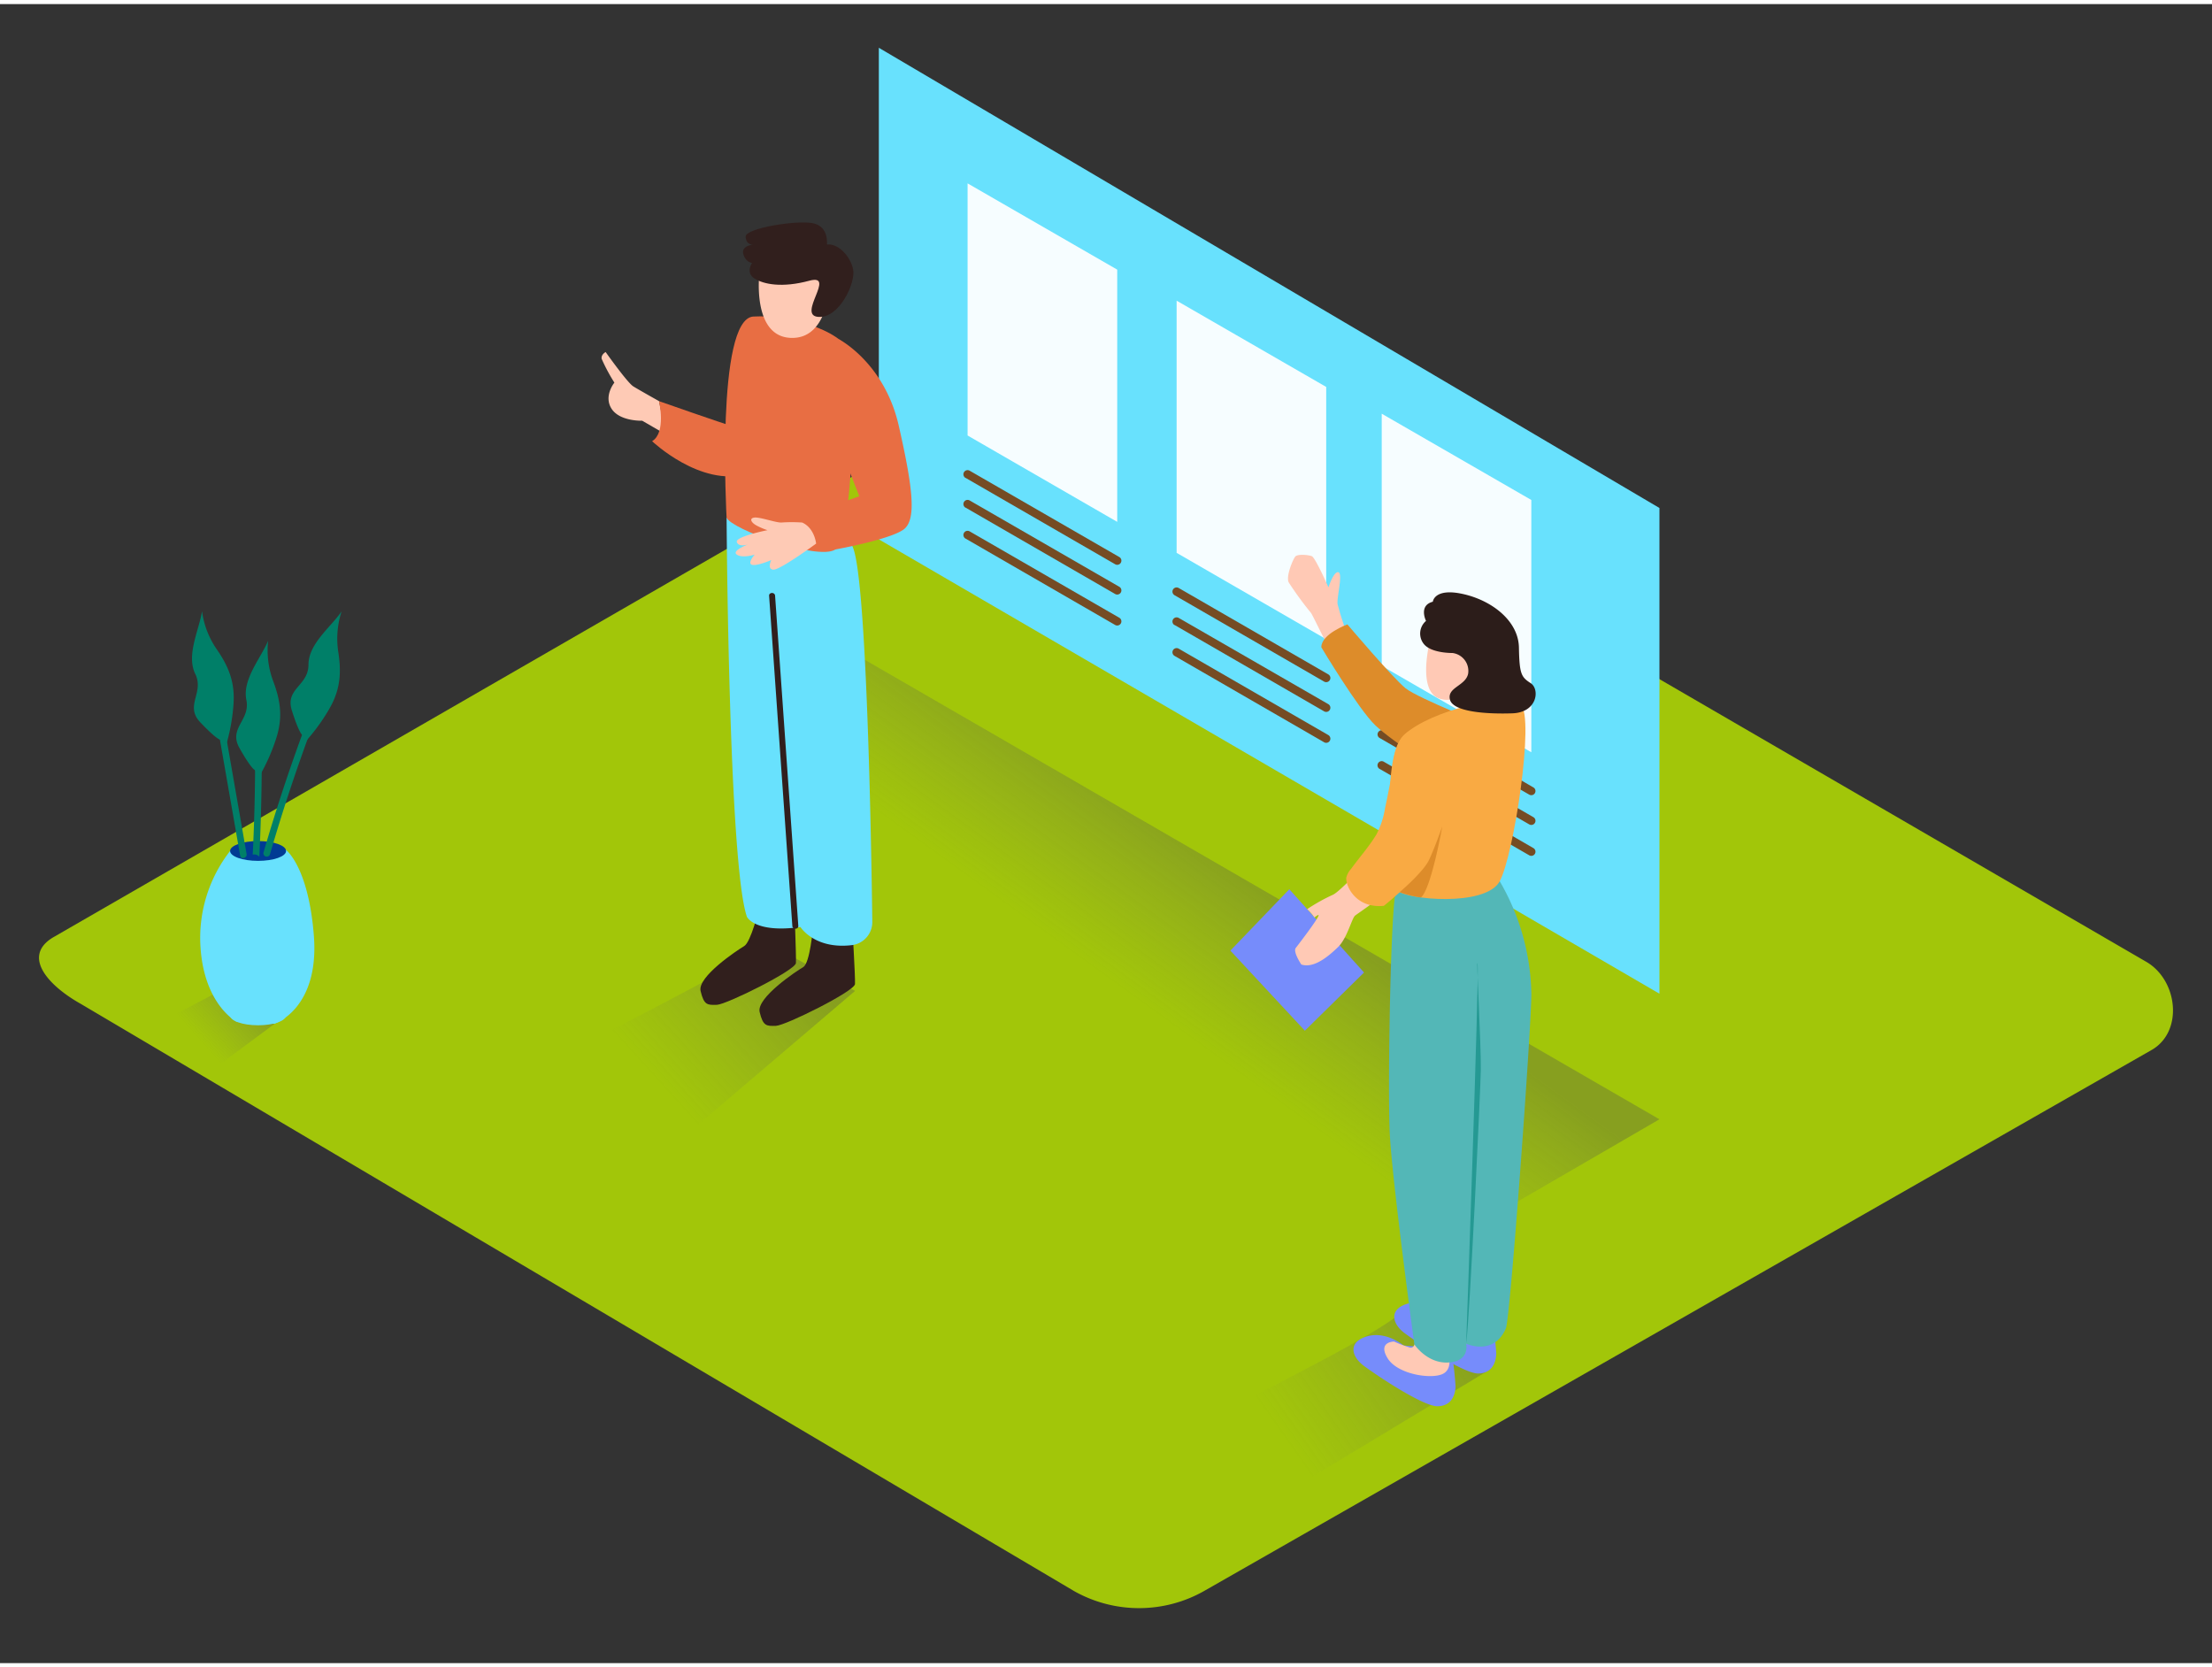 <svg id="Layer_2" data-name="Layer 2" xmlns="http://www.w3.org/2000/svg" xmlns:xlink="http://www.w3.org/1999/xlink" viewBox="0 0 400 300" width="406" height="306" class="illustration styles_illustrationTablet__1DWOa"><rect x="0" y="0" width="400" height="300" fill="#333333" stroke="none"/><defs><linearGradient id="linear-gradient" x1="232.42" y1="259.67" x2="263.17" y2="238" gradientUnits="userSpaceOnUse"><stop offset="0" stop-color="#666" stop-opacity="0"></stop><stop offset="1" stop-color="#4d4d4d"></stop></linearGradient><linearGradient id="linear-gradient-2" x1="117.87" y1="193.68" x2="142.48" y2="171.3" xlink:href="#linear-gradient"></linearGradient><linearGradient id="linear-gradient-3" x1="204.03" y1="178.92" x2="222.21" y2="153.8" xlink:href="#linear-gradient"></linearGradient><linearGradient id="linear-gradient-4" x1="35.84" y1="187.02" x2="45.37" y2="178.55" xlink:href="#linear-gradient"></linearGradient></defs><title>PP</title><path d="M194.28,287,14.56,180.76c-5.72-3.21-10.63-8.49-5.05-11.94l180.37-104c2.71-1.68,6.82-2.78,9.57-1.18L388.11,173.18c5.72,3.32,6.75,12.6,1,15.93L218,286.81A23.9,23.9,0,0,1,194.28,287Z" fill="#a2c609"></path><path d="M253.92,236.25c-7.89,6.48-30.51,16.31-38.8,22.28l19.16,9.59,35.19-21.24Z" opacity="0.32" fill="url(#linear-gradient)"></path><path d="M138.56,169.67c-7.89,6.48-30.51,16.31-38.8,22.28l24.58,12.31,30.29-25.82Z" opacity="0.32" fill="url(#linear-gradient-2)"></path><polyline points="154 117.19 122.53 136.07 262.68 223.36 300.08 201.66" opacity="0.32" fill="url(#linear-gradient-3)"></polyline><polygon points="300.08 91.12 158.92 7.9 158.92 96.79 300.08 178.95 300.08 91.12" fill="#68e1fd"></polygon><path d="M137.25,163.61s-1.45,6-2.68,6.73-8.49,5.54-7.88,8.12,1.23,2.55,2.95,2.5,14.22-6.25,14.29-7.56-.32-10.91-.32-10.91Z" fill="#311f1d"></path><path d="M147,167.05s-.52,6.38-1.75,7.09-8.49,5.54-7.88,8.12,1.23,2.55,2.95,2.5,14.22-6.25,14.29-7.56-.51-10.76-.51-10.76Z" fill="#311f1d"></path><path d="M131.39,92.87s.36,62.65,3.68,72.18c0,0,1.41,3,9.67,1.84,0,0,2.56,4.11,9.37,3.27a4.2,4.2,0,0,0,3.63-4.25c-.17-13.54-1-63-3.62-67.91C151,92.37,131.39,92.87,131.39,92.87Z" fill="#68e1fd"></path><path d="M119.18,71.8s-3.58-2-4.66-2.67-5-6.21-5-6.21-.86.44-.72,1.23a32.2,32.2,0,0,0,2.3,4.3s-2,2.44-.5,4.74,5.53,2.15,5.53,2.15l4.24,2.45Z" fill="#fecab5"></path><path d="M131.39,92.87s-2-35.95,4.84-36.37,17.42,2.94,17.9,7.65.13,32.43-3.08,34.48S132.18,94.92,131.39,92.87Z" fill="#e86e43"></path><path d="M137.32,48.68S135.93,60.09,143,60.36,150.06,50,150.06,50s2.19-1.63,1.29-2.92-1.83-.7-1.83-.7-2.35-4.87-6.24-4.32A6.6,6.6,0,0,0,137.32,48.68Z" fill="#fecab5"></path><path d="M149.53,43.47s.43-3.26-2.55-3.85-12.25.91-12.15,2.45,1.29,1.41,1.29,1.41-2.19.26-1.69,1.79S136,46.79,136,46.79s-1.24,1.77.43,2.83,5,1.73,9.93.4-2.29,6.24,1.59,6.54,6.78-6.21,6.33-8.53S151.68,43.25,149.53,43.47Z" fill="#311f1d"></path><path d="M151.71,60.61s8.22,4.25,10.81,15.62,3.1,16.61,1.16,18.54S151,98.63,151,98.63a14.29,14.29,0,0,1,.59-8.28L155.39,89,151,77.8" fill="#e86e43"></path><path d="M132.17,76.23c-1-.22-13-4.43-13-4.43s1.35,5.68-1.25,7.24c0,0,8.76,8.33,17.13,5.93S132.17,76.23,132.17,76.23Z" fill="#e86e43"></path><path d="M140.16,107c0-.69-1.13-.69-1.08,0l4.2,59.69c0,.69,1.13.69,1.08,0Z" fill="#311f1d"></path><path d="M145.06,93.75a26.83,26.83,0,0,0-3.79,0c-1.1,0-3.81-1-4.82-.9s-.66.9.38,1.45a11.89,11.89,0,0,0,1.95.83s-5.87,1.16-5.54,2.15,2,.44,2,.44-3,1.12-2,1.83,3.23,0,3.23,0-1.35,1.52-.52,1.83,3.52-.84,3.52-.84-.82,1.66.39,1.73,7.72-4.71,7.72-4.71S147.31,94.75,145.06,93.75Z" fill="#fecab5"></path><path d="M45.72,174.68c-4.14,3.4-16,8.57-20.37,11.7l12.91,6.46,13.49-10Z" opacity="0.32" fill="url(#linear-gradient-4)"></path><path d="M41.61,153.14a25.56,25.56,0,0,0-5.34,17.58C37,181,42.76,184,42.76,184l6.88.38s8.18-2.67,7.11-16c-1-12.53-5.08-15.47-5.08-15.47" fill="#68e1fd"></path><ellipse cx="46.67" cy="153.14" rx="5.06" ry="1.79" fill="#003b94"></ellipse><ellipse cx="46.67" cy="182.87" rx="5.06" ry="1.79" fill="#68e1fd"></ellipse><path d="M44.59,153.68l-6.13-35.16c-.13-.77-1.3-.44-1.17.32L43.43,154C43.56,154.76,44.73,154.44,44.59,153.68Z" fill="#007f68"></path><path d="M45.7,153.8a1.46,1.46,0,0,1,.56,0,1.27,1.27,0,0,1,.63.38q.73-14.73.26-29.48c0-.78-1.23-.78-1.21,0Q46.42,139.25,45.7,153.8Z" fill="#007f68"></path><path d="M59.48,119.68a323.29,323.29,0,0,0-11.84,33.78.61.61,0,0,0,1.17.32A323.28,323.28,0,0,1,60.65,120C60.94,119.28,59.78,119,59.48,119.68Z" fill="#007f68"></path><path d="M39.77,133s-.66-.08-3.55-3.12.76-5.33-.91-8.75.69-7.92,1.22-11.34a15.88,15.88,0,0,0,2.54,6.7c2.18,3.12,3.4,5.94,3.17,9.9a35,35,0,0,1-1.28,7.38" fill="#007f68"></path><path d="M46,138.44s-.62-.24-2.69-3.9,2-5,1.24-8.71,2.59-7.51,3.94-10.71a15.88,15.88,0,0,0,.84,7.12c1.36,3.56,1.85,6.58.67,10.37a35,35,0,0,1-3,6.85" fill="#007f68"></path><path d="M54.61,132.11s-.56-.36-1.83-4.36,3-4.46,3-8.28,4.07-6.82,6-9.67a15.88,15.88,0,0,0-.64,7.14c.6,3.76.47,6.82-1.47,10.29a35,35,0,0,1-4.38,6.08" fill="#007f68"></path><polygon points="174.97 32.42 202.03 48.02 202.03 93.63 174.97 78.01 174.97 32.42" fill="#fff" opacity="0.94"></polygon><line x1="174.97" y1="85.02" x2="202.03" y2="100.64" fill="#fff"></line><path d="M174.6,85.67l27.05,15.62a.75.75,0,0,0,.76-1.3L175.35,84.38a.75.75,0,0,0-.76,1.3Z" fill="#754c24"></path><line x1="174.97" y1="90.41" x2="202.03" y2="106.03" fill="#fff"></line><path d="M174.6,91.05l27.05,15.62a.75.75,0,0,0,.76-1.3L175.35,89.76a.75.75,0,0,0-.76,1.3Z" fill="#754c24"></path><line x1="174.97" y1="96" x2="202.03" y2="111.62" fill="#fff"></line><path d="M174.6,96.65l27.05,15.62a.75.75,0,0,0,.76-1.3L175.35,95.35a.75.75,0,0,0-.76,1.3Z" fill="#754c24"></path><polygon points="212.77 53.63 239.82 69.23 239.82 114.85 212.77 99.23 212.77 53.63" fill="#fff" opacity="0.94"></polygon><line x1="212.77" y1="106.24" x2="239.82" y2="121.86" fill="#fff"></line><path d="M212.39,106.89l27.05,15.62a.75.75,0,0,0,.76-1.3l-27.05-15.62a.75.75,0,0,0-.76,1.3Z" fill="#754c24"></path><line x1="212.77" y1="111.62" x2="239.82" y2="127.24" fill="#fff"></line><path d="M212.39,112.27l27.05,15.62a.75.75,0,0,0,.76-1.3L213.15,111a.75.75,0,0,0-.76,1.3Z" fill="#754c24"></path><line x1="212.77" y1="117.22" x2="239.82" y2="132.84" fill="#fff"></line><path d="M212.39,117.86l27.05,15.62a.75.75,0,0,0,.76-1.3l-27.05-15.62a.75.75,0,0,0-.76,1.3Z" fill="#754c24"></path><polygon points="249.86 74.07 276.91 89.67 276.91 135.29 249.86 119.67 249.86 74.07" fill="#fff" opacity="0.94"></polygon><line x1="249.86" y1="126.68" x2="276.91" y2="142.3" fill="#fff"></line><path d="M249.48,127.33l27.05,15.62a.75.75,0,0,0,.76-1.3L250.23,126a.75.75,0,0,0-.76,1.3Z" fill="#754c24"></path><line x1="249.86" y1="132.06" x2="276.91" y2="147.68" fill="#fff"></line><path d="M249.48,132.71l27.05,15.62a.75.75,0,0,0,.76-1.3l-27.05-15.62a.75.75,0,0,0-.76,1.3Z" fill="#754c24"></path><line x1="249.86" y1="137.65" x2="276.91" y2="153.27" fill="#fff"></line><path d="M249.48,138.3l27.05,15.62a.75.75,0,0,0,.76-1.3L250.23,137a.75.75,0,0,0-.76,1.3Z" fill="#754c24"></path><path d="M243.4,113.34a49.86,49.86,0,0,1-1.52-4.82c-.19-1.16,1-5.53.15-5.78s-1.8,2.73-1.8,2.73-2.38-5.38-3-5.63-2.58-.43-3,.06-1.75,3.62-1.18,4.69a61.12,61.12,0,0,0,4,5.48c.21.16,2.71,5.56,3.05,5.73S243.15,114.54,243.4,113.34Z" fill="#ffc9b5"></path><path d="M269.53,130.72s-13.09-5.18-15.36-7-10.52-11.55-10.52-11.55-4.75,1.74-4.71,4.14c0,0,6.66,11.14,9.77,14.12s14.4,10.49,16.87,10.31S269.53,130.72,269.53,130.72Z" fill="#dd8c2a"></path><path d="M261.17,236.66S258,234,254.54,235s-2.78,3.66-.57,5.31,10.72,7.37,13.35,7.32,3.2-2.16,3.25-3.61a66.84,66.84,0,0,0-.77-6.65" fill="#768cfb"></path><path d="M263.12,236.48a.66.66,0,0,1-.88.55,25.58,25.58,0,0,1-2.79-1.07s-3,0-1.18,3,8.17,3.91,10.13,2.78.65-4.32.65-4.32" fill="#ffc9b5"></path><path d="M253.81,242.56s-3.13-2.67-6.63-1.64-2.78,3.66-.57,5.31,10.72,7.37,13.35,7.32,3.2-2.16,3.25-3.61a66.84,66.84,0,0,0-.77-6.65" fill="#768cfb"></path><path d="M255.76,242.37a.66.66,0,0,1-.88.55,25.58,25.58,0,0,1-2.79-1.07s-3,0-1.18,3,8.17,3.91,10.13,2.78.65-4.32.65-4.32" fill="#ffc9b5"></path><path d="M252.48,160.19c-1,2.31-1.57,35.32-1.18,43.8s4.46,38.38,4.46,38.38,2.32,3.52,6.22,3.27,3.15-3.4,3.15-3.4,5,2.31,7.18-2.77c.81-1.88,4.61-54.5,4.61-60.5a41.8,41.8,0,0,0-5.72-20.35" fill="#53b7b7"></path><path d="M265.13,242.24s2.37-66.7,2.07-68.66.65,14.62.58,19.16C267.74,196,265.77,237.7,265.13,242.24Z" fill="#259993"></path><polygon points="246.66 175.12 233.15 160.06 222.49 171.16 235.96 185.64 246.66 175.12" fill="#768cfb"></polygon><path d="M252.48,160.19s-3.45-23.62,1.45-28.08,18.54-7.62,21.08-5.4-1.27,27.27-3.82,31.92S254.29,162,252.48,160.19Z" fill="#f9aa43"></path><path d="M258.69,114.74c-.12.33-2.54,9.56,1.68,10.86s5.07-3.71,5.49-4,1.74-.74,1.68-1.75-1.67-1-1.67-1a6.56,6.56,0,0,0-2.51-3.78C261.46,113.95,258.69,114.74,258.69,114.74Z" fill="#ffc9b5"></path><path d="M262.63,117.34s-3.53.06-5-1.45a3,3,0,0,1,.24-4.35s-1.4-2.79,1.23-3.47c0,0,.24-2.56,5.48-1.39s10,4.87,10.09,9.67.42,5.34,2.12,6.44,1.23,5.3-3.3,5.46-10.71-.23-11.29-2.47,2.86-2.48,3.29-4.72A3.27,3.27,0,0,0,262.63,117.34Z" fill="#2c1d1a"></path><path d="M245.67,156.79s-3.63,3.87-4.68,4.29a32.5,32.5,0,0,0-4.61,2.58,8.11,8.11,0,0,1,1.28,1.47.49.49,0,0,1,0,.05c.46-.34.79-.58.78-.41,0,.54-3.57,5.19-4.12,5.9s1,3,1,3c2.31.77,5-1.57,6.64-3.15s2.5-5.24,3.09-5.7,5.46-3.69,5.81-4.69S245.67,156.79,245.67,156.79Z" fill="#ffc9b5"></path><path d="M252.81,133.8c-1,2.11-.91,4.41-1.35,6.65-.32,1.61-.64,3.3-1,4.93a15.53,15.53,0,0,1-1.54,4.74c-1.33,2.22-3.07,4.14-4.58,6.23a3.85,3.85,0,0,0-.89,1.61c-.14,1.46,1.69,5.61,6.8,5.1a63.16,63.16,0,0,0,7.2-6.82c2.88-3.36,5.56-14.73,5.29-18.52-.19-2.58-1.59-5.45-4-6.58a4.27,4.27,0,0,0-4.81,1.08A5.75,5.75,0,0,0,252.81,133.8Z" fill="#f9aa43"></path><path d="M253.1,160.59s4.26-3.62,5.3-5.8,2.41-6.1,2.41-6.1-2,11.34-3.86,12.86A21.84,21.84,0,0,1,253.1,160.59Z" fill="#dd8c2a"></path></svg>